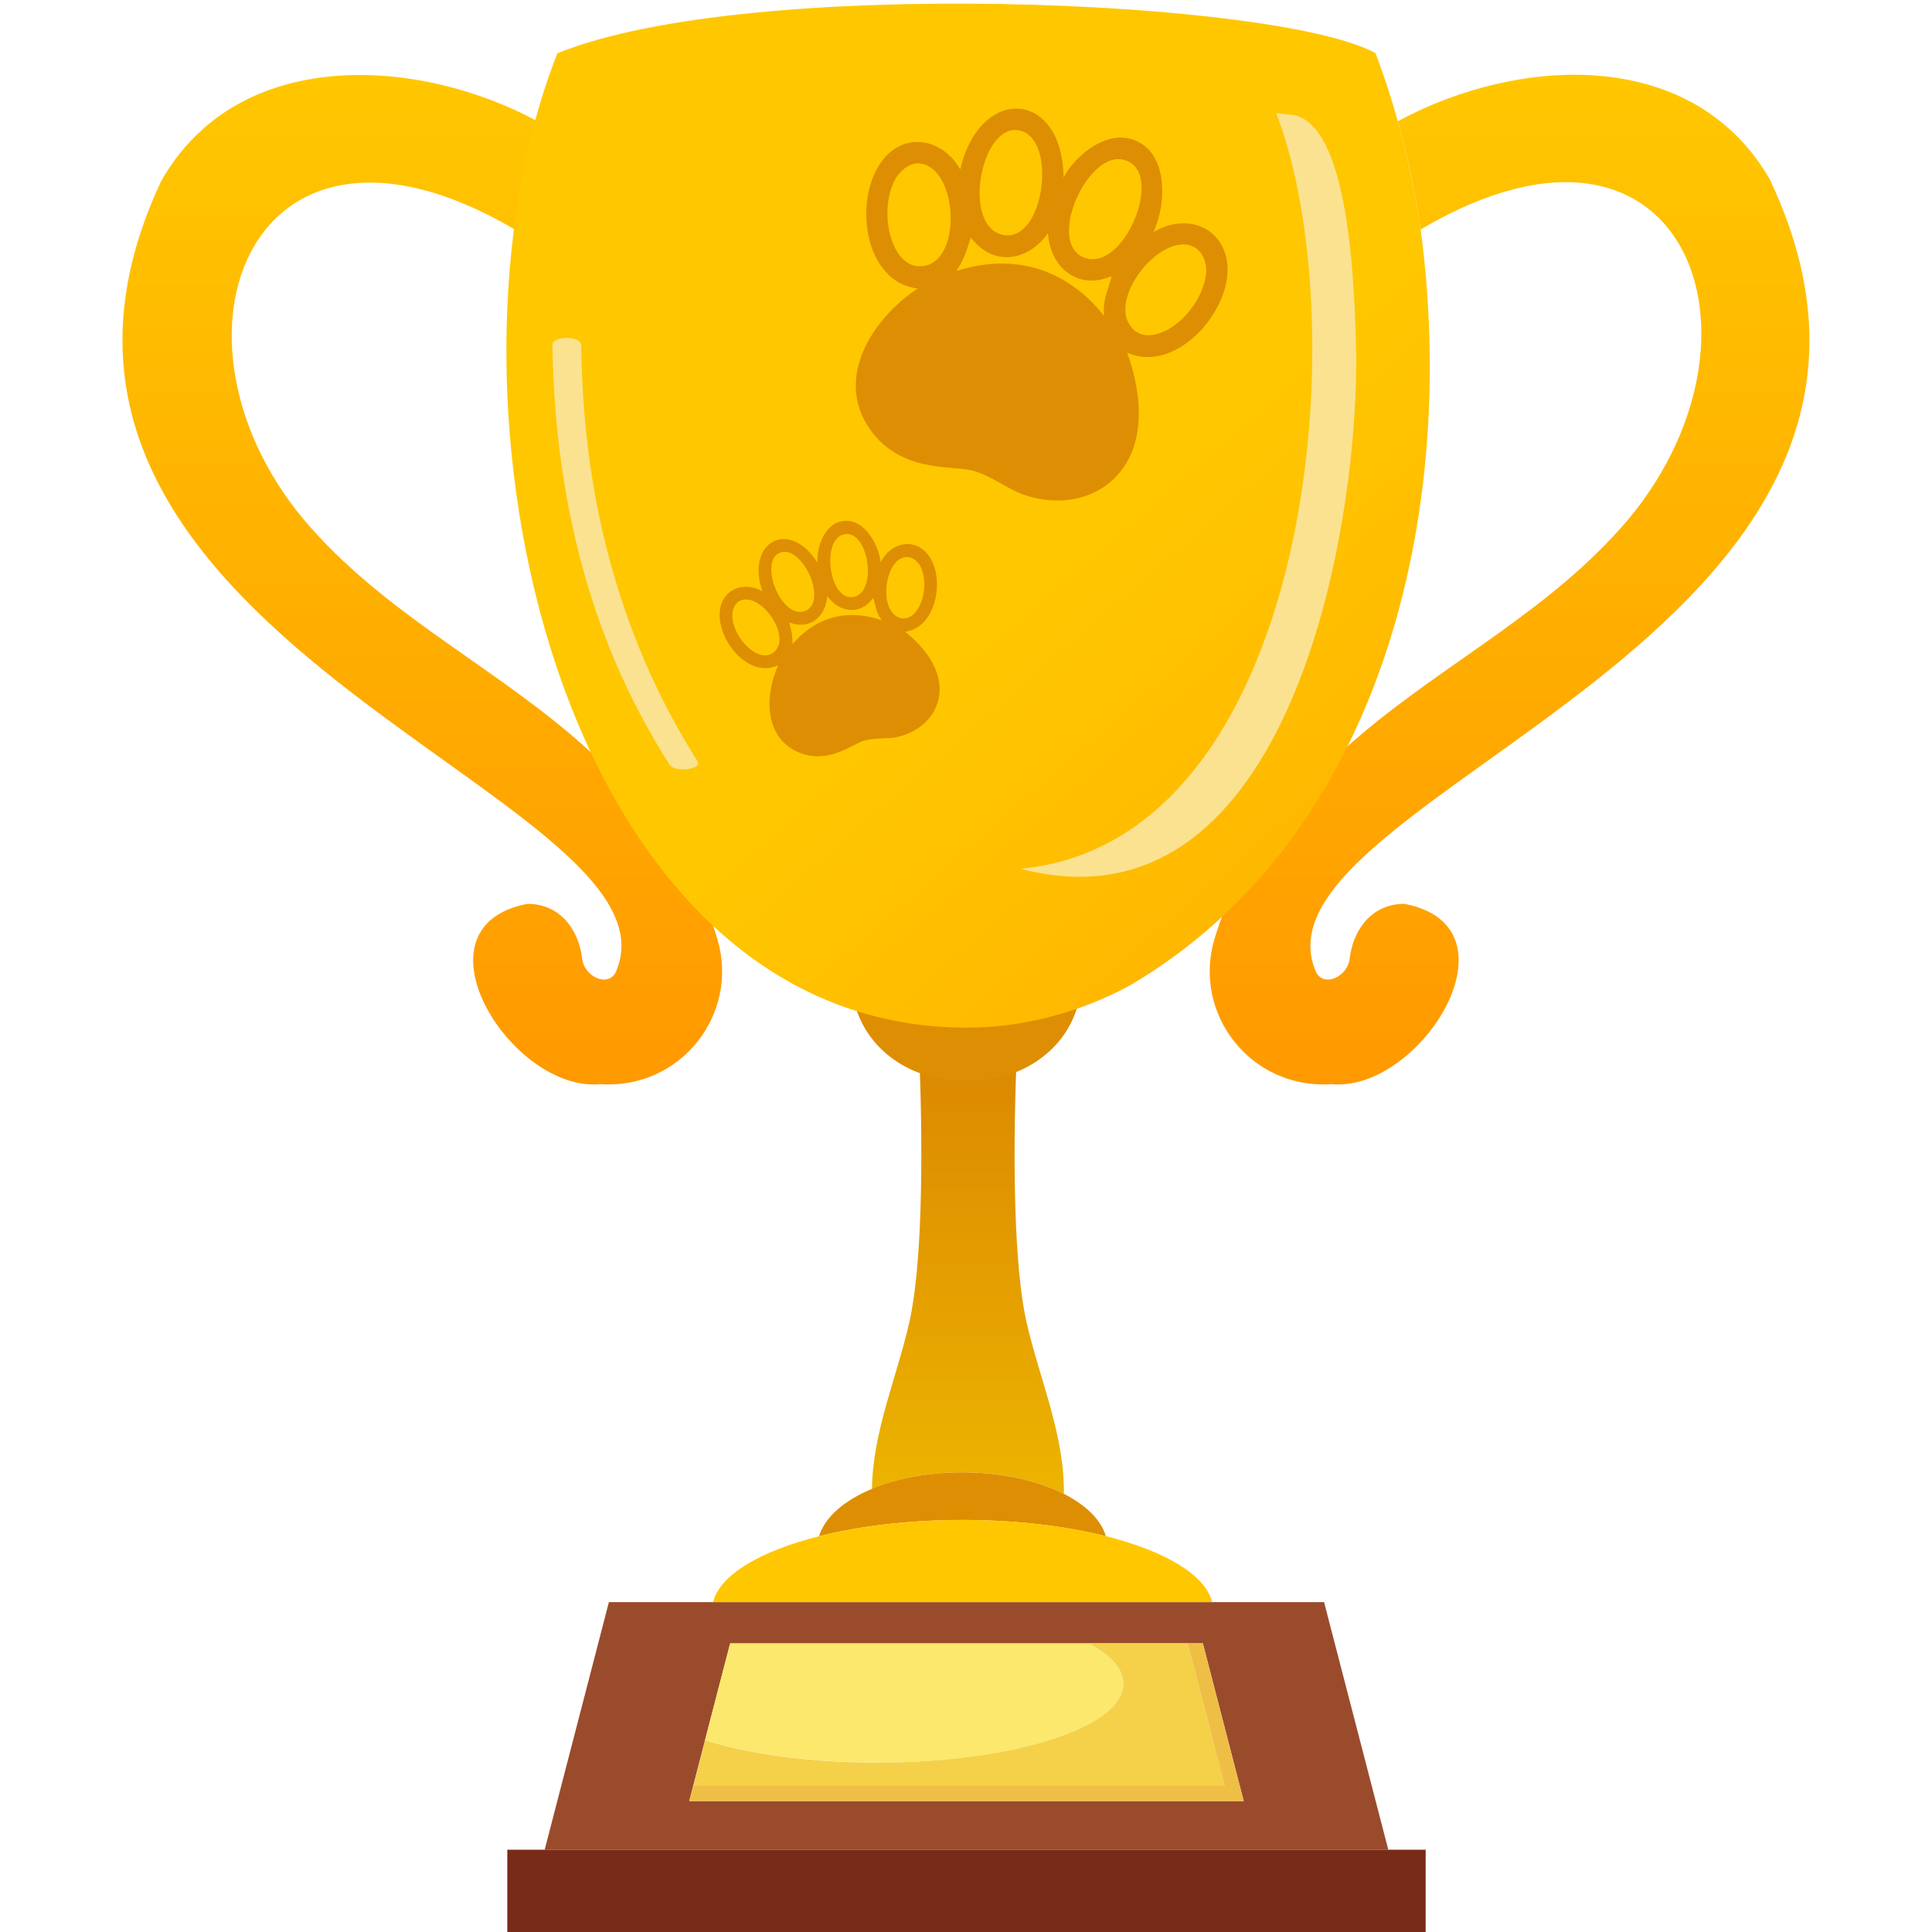 <svg xmlns="http://www.w3.org/2000/svg" xmlns:xlink="http://www.w3.org/1999/xlink" id="Layer_1" data-name="Layer 1" viewBox="0 0 120 120"><defs><linearGradient id="linear-gradient" x1="161.25" x2="161.25" y1="4.66" y2="67.36" gradientTransform="matrix(-1 0 0 1 187.48 0)" gradientUnits="userSpaceOnUse"><stop offset="0" stop-color="#ffc700"/><stop offset="1" stop-color="#f90"/></linearGradient><linearGradient xlink:href="#linear-gradient" id="linear-gradient-2" x1="93.76" x2="93.76" y1="4.65"/><linearGradient id="linear-gradient-3" x1="60.13" x2="60.13" y1="66.37" y2="92.78" gradientUnits="userSpaceOnUse"><stop offset="0" stop-color="#dc8900"/><stop offset="1" stop-color="#ecb400"/></linearGradient><linearGradient xlink:href="#linear-gradient" id="linear-gradient-4" x1="81.29" x2="37.54" y1=".33" y2="50.66"/><style>.cls-10{fill:#fae290}.cls-11{fill:#de8e02}</style></defs><path d="M10 11.27c4.74-8.41 15.92-7.79 23.44-3.71-.6 2.16-1.08 4.4-1.42 6.72-16.86-9.94-23.09 7.6-12.2 19.06 4.87 5.23 11.33 8.37 16.61 13.14 4.01 3.62 6.86 7.52 8.14 11.89 1.35 4.63-2.29 9.31-7.29 8.97-5.53.52-11.97-9.78-4.52-11.2 2.01 0 3.18 1.57 3.4 3.4.14 1.18 1.67 1.81 2.11.79C42.91 49.37-3.23 39.55 10 11.27Z" style="fill:url(#linear-gradient)"/><path d="M110 11.27c-4.74-8.41-15.65-7.81-23.18-3.74.6 2.16 1.08 4.4 1.42 6.72 16.86-9.94 22.83 7.63 11.93 19.09-4.87 5.23-11.33 8.37-16.61 13.14-4.01 3.62-6.86 7.52-8.14 11.89-1.35 4.63 2.29 9.31 7.29 8.97 5.53.52 11.97-9.78 4.52-11.2-2.01 0-3.18 1.57-3.4 3.4-.14 1.18-1.67 1.81-2.11.79-4.63-10.95 41.51-20.77 28.27-49.05Z" style="fill:url(#linear-gradient-2)"/><path d="M57.13 66.44c.2 5.62.13 12.23-.64 15.64-.78 3.47-2.29 6.86-2.33 10.39 1.54-.64 3.49-1.02 5.62-1.02 2.45 0 4.67.51 6.3 1.33.05-3.65-1.52-7.13-2.33-10.7-.77-3.42-.84-10.07-.63-15.7-.93.35-1.98.55-3.08.55-1.03 0-2.01-.18-2.9-.48Z" style="fill:url(#linear-gradient-3)"/><path d="M54.17 92.47c-1.73.72-2.94 1.76-3.3 2.95 2.52-.64 5.6-1.01 8.91-1.01s6.39.37 8.91 1.01c-.3-1.03-1.25-1.94-2.62-2.64-1.63-.82-3.85-1.33-6.3-1.33-2.12 0-4.08.38-5.62 1.02ZM66.58 62.49c-4.34 1.67-9.2 1.6-13.5-.16 1.74 6.45 12.15 6.47 13.9 0-.13.05-.27.1-.4.16Z" class="cls-11"/><path d="M38.93 99.51h-1.11l-3.99 15.38h52.4l-3.99-15.38H38.92Zm28.69 2.56h7.09l2.54 9.8H42.81l.98-3.78 1.56-6.01h22.27Z" style="fill:#9a4b2c"/><path d="M54.48 109.48c8.45 0 15.3-2.19 15.3-4.9 0-.92-.79-1.77-2.16-2.51H45.35l-1.56 6.01c2.76.86 6.53 1.39 10.68 1.39Z" style="fill:#fbe86d"/><path d="M69.78 104.58c0 2.71-6.85 4.9-15.3 4.9-4.16 0-7.93-.53-10.68-1.39l-.98 3.78.25-.98h32.99l-2.29-8.82h-6.15c1.37.73 2.16 1.59 2.16 2.51Z" style="fill:#f5d049"/><path d="m43.07 110.89-.26.98h34.44l-2.54-9.8h-.94l2.29 8.82H43.07z" style="fill:#efbe45"/><path d="M31.51 114.89h57.04V120H31.51z" style="fill:#792b1a"/><path d="M50.87 95.42c-3.66.92-6.16 2.4-6.58 4.09h31c-.42-1.69-2.93-3.17-6.58-4.09-2.52-.64-5.6-1.01-8.91-1.01s-6.39.37-8.91 1.01Z" style="fill:#ffc700"/><path d="M88.24 14.25c-.57-3.8-1.47-7.41-2.8-10.94-5.88-3.33-38.96-4.83-50.82 0-8.45 21.41 0 60.5 25.41 60.52 3.53 0 7.03-.94 10.13-2.61 15.67-9.19 20.43-29.33 18.08-46.97Z" style="fill:url(#linear-gradient-4)"/><path d="M34.31 21.45c.11 7.12 1.4 14.23 4.38 20.73.84 1.84 1.82 3.61 2.9 5.32.32.51 2.07.29 1.73-.23-3.78-5.95-6.01-12.69-6.83-19.69-.24-2.04-.36-4.08-.39-6.13-.01-.62-1.81-.61-1.8 0ZM80.23 7.13c-.32-.04-.64-.07-.96-.1 5.08 13.23 2.22 45.2-15.88 46.93 16.2 4.25 20.86-19.72 20.85-31.64-.08-4.71-.45-14.75-4.01-15.19Z" class="cls-10"/><path d="M75.78 15.06c-.94-1.42-2.79-1.48-4.14-.64.86-1.84.96-5.29-1.58-5.83-1.55-.33-3.33 1.14-4 2.44-.07-5.49-5.21-5.75-6.42-.5-.81-1.51-2.69-2.29-4.18-1.21-2.59 1.89-2.19 8.16 1.54 8.6-2.81 1.85-5.22 5.59-2.94 8.78 1.9 2.66 5.03 2.2 6.31 2.52 1.1.27 2.17 1.13 3.19 1.5 1.71.61 3.75.5 5.23-.64 2.52-1.95 2.19-5.51 1.22-8.18 3.49 1.58 7.65-3.98 5.77-6.82Zm-18.26 1.43c-1.98.51-2.98-2.87-2.05-5.09.26-.63.96-1.37 1.73-1.24 2.25.37 2.55 5.76.33 6.33Zm5.91-8.36c2.25.67 1.4 6.95-1.12 6.46-2.65-.51-1.35-7.2 1.12-6.46Zm4.45 10.69c-2.36-2.37-5.31-2.99-8.48-1.99.46-.66.66-1.32.9-2.08 1.37 1.83 3.55 1.49 4.79-.26.15 2.14 1.85 3.55 3.94 2.67.04.06-.34 1.13-.38 1.31-.3 1.43.34 1.47-.77.36Zm-.42-2.78c-2.53-.76-.04-6.49 2.2-6.14 2.83.45.3 6.88-2.2 6.14Zm2.64 4.04c-.98-1.82 1.82-5.3 3.73-4.86.87.2 1.21 1.16 1.06 1.97-.5 2.7-3.74 4.82-4.79 2.88ZM57.01 33.94c-.92-.43-1.89.12-2.31.98-.14-1.21-1.18-3-2.65-2.48-.9.32-1.34 1.63-1.27 2.51-1.77-2.78-4.47-1.29-3.43 1.77-.89-.51-2.09-.32-2.51.7-.73 1.78 1.46 4.86 3.5 3.9-.85 1.83-.9 4.5 1.27 5.41 1.81.76 3.26-.47 4.01-.71.65-.21 1.46-.11 2.1-.24 1.07-.23 2.07-.93 2.46-1.98.67-1.79-.62-3.5-1.96-4.56 2.28-.3 2.65-4.44.79-5.3Zm-8.86 6.49c-.85.88-2.42-.52-2.65-1.95-.07-.41.06-1 .49-1.18 1.26-.52 3.12 2.13 2.16 3.13Zm.38-6.13c1.36-.37 2.91 3.1 1.47 3.65-1.51.58-2.96-3.24-1.47-3.65Zm5.64 4.05c-1.95-.46-3.65.15-4.95 1.66.03-.48-.08-.88-.2-1.35 1.28.5 2.28-.36 2.36-1.64.75 1.04 2.06 1.23 2.85.12.04.02.18.68.22.79.3.82.64.64-.28.42Zm-1.09-1.29c-1.53.41-2.07-3.3-.81-3.82 1.59-.66 2.32 3.42.81 3.82Zm2.62 1.23c-1.07-.62-.74-3.28.37-3.65.51-.17.98.21 1.16.67.6 1.54-.39 3.64-1.53 2.98Z" class="cls-11"/></svg>
